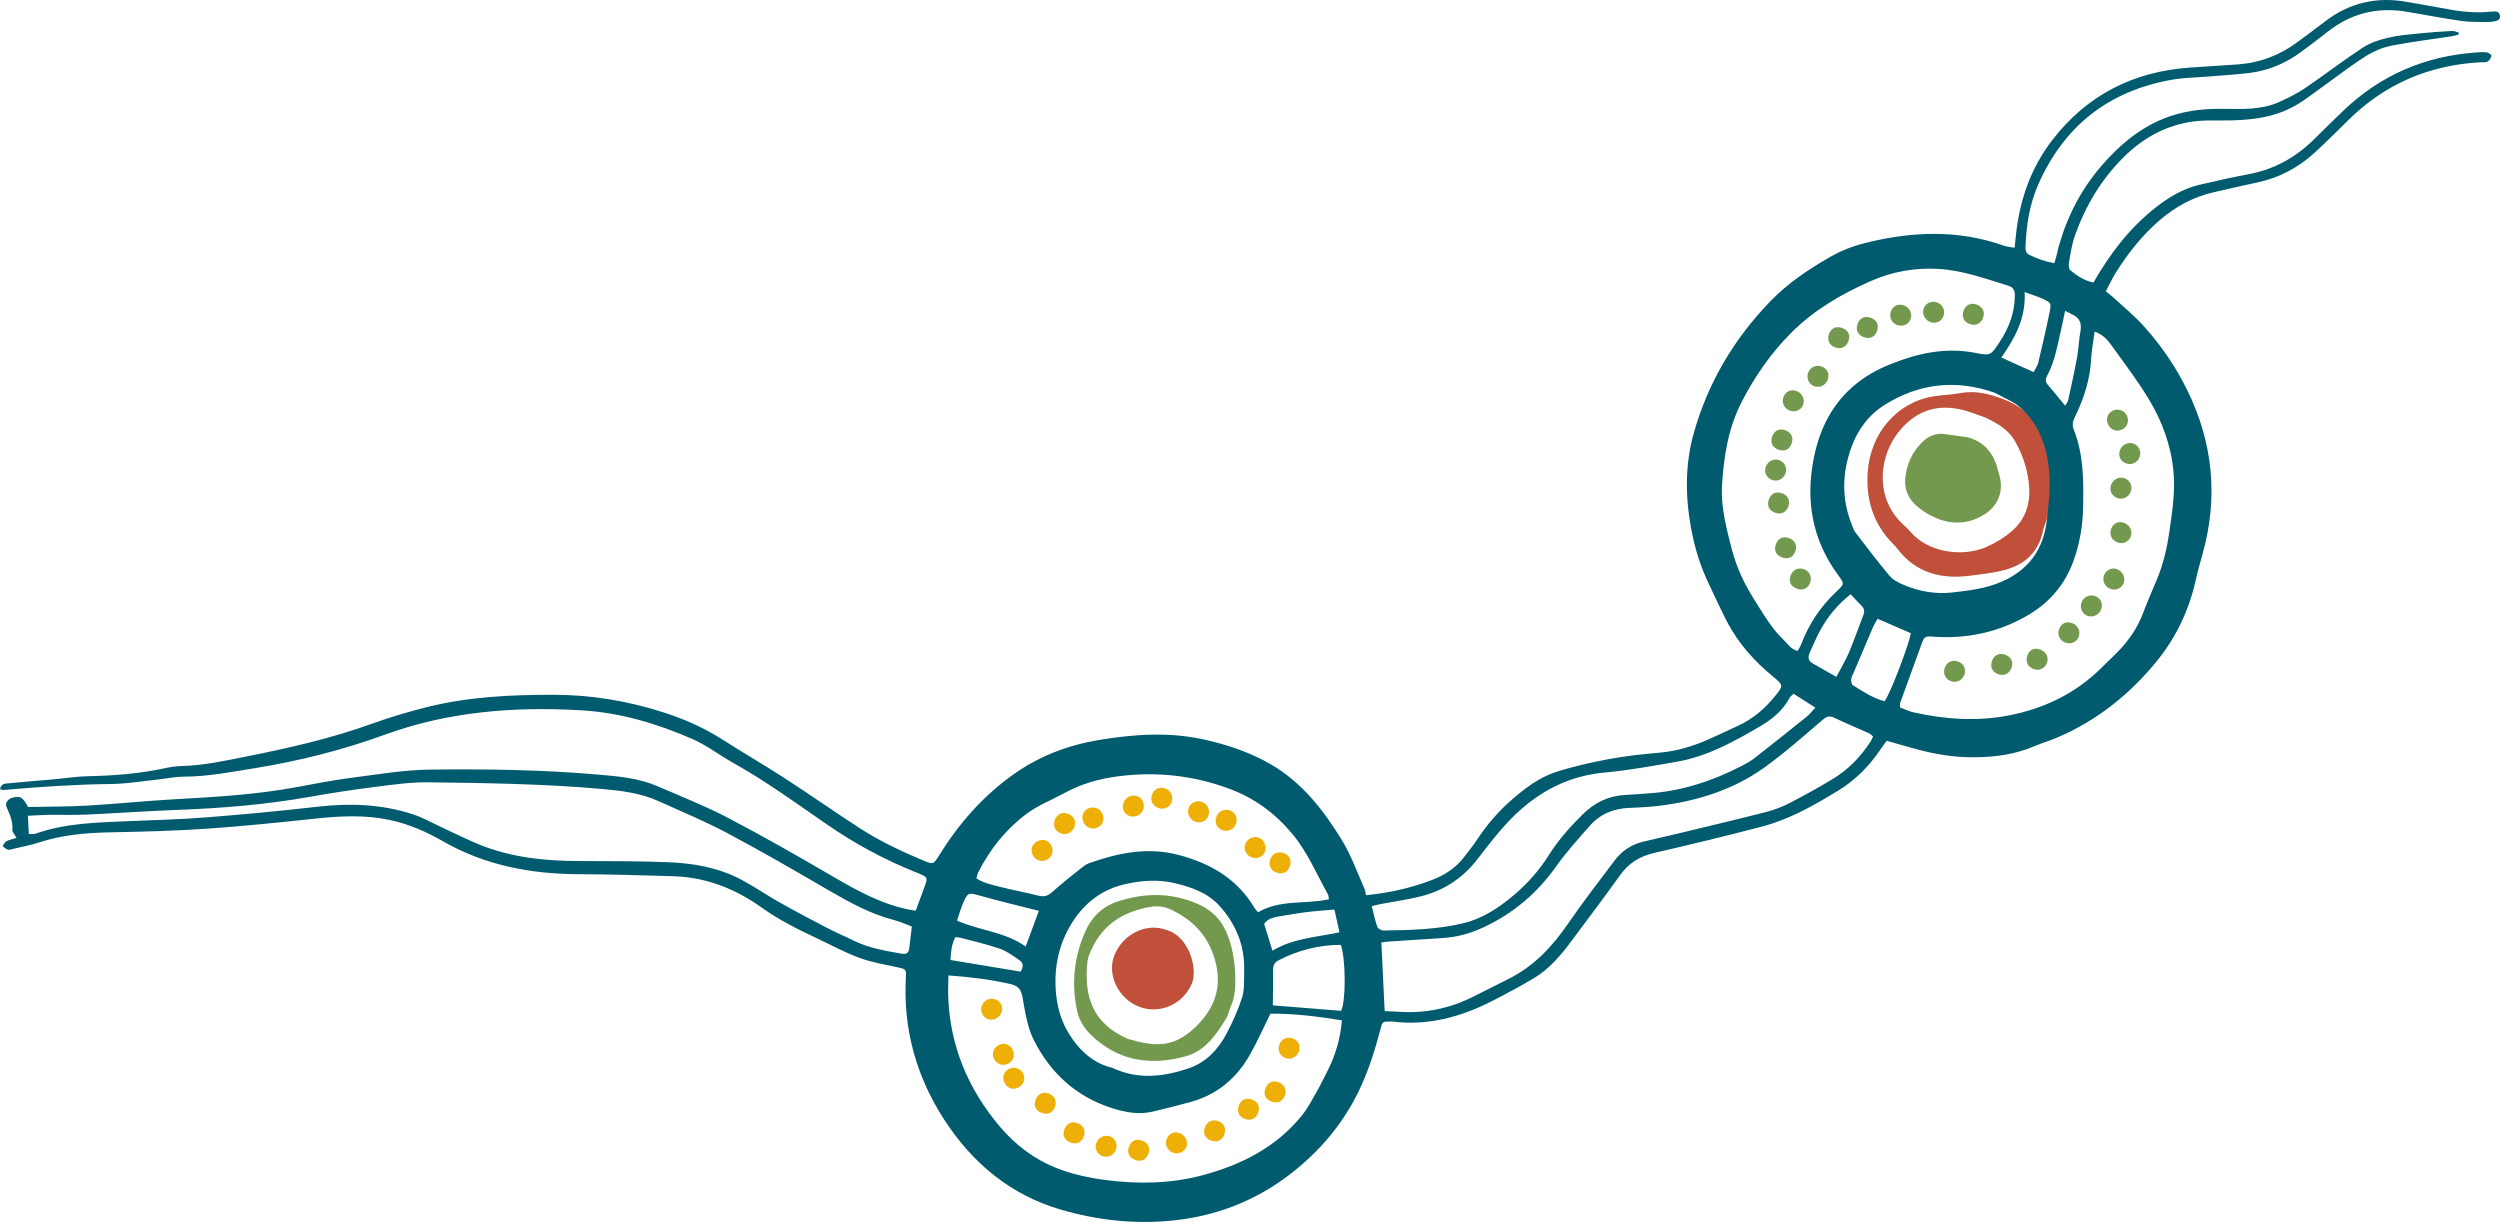 <?xml version="1.0" encoding="UTF-8"?>
<svg width="1070px" height="523px" viewBox="0 0 1070 523" version="1.1" xmlns="http://www.w3.org/2000/svg" xmlns:xlink="http://www.w3.org/1999/xlink">
    <title>Group</title>
    <g id="Page-1" stroke="none" stroke-width="1" fill="none" fill-rule="evenodd">
        <g id="Artboard" transform="translate(-4292, -3024)">
            <g id="Group" transform="translate(4827, 3285.5) scale(-1, 1) translate(-4827, -3285.5) translate(4292, 3024)">
                <path d="M301.013,167.379 C303.359,166.472 305.68,167.465 306.614,169.778 C307.606,172.237 306.489,174.746 303.969,175.736 C301.734,176.615 299.219,175.565 298.297,173.369 C297.338,171.081 298.592,168.318 301.013,167.379" id="Fill-2" fill="#72994E"></path>
                <path d="M287.721,162.457 C286.851,160.038 287.854,157.831 290.236,156.917 C292.709,155.963 295.252,157.125 296.142,159.613 C297.011,162.048 295.71,164.631 293.229,165.392 C290.949,166.093 288.571,164.825 287.721,162.457" id="Fill-3" fill="#72994E"></path>
                <path d="M254.865,130.809 C257.395,129.754 259.812,130.804 260.709,133.348 C261.541,135.709 260.501,138.034 258.159,139.034 C255.786,140.049 253.078,138.889 252.243,136.498 C251.452,134.237 252.595,131.756 254.865,130.809" id="Fill-4" fill="#72994E"></path>
                <path d="M266.598,141.541 C265.722,138.982 266.722,136.953 269.326,136.009 C271.881,135.079 273.998,136.043 274.941,138.562 C275.921,141.184 274.777,143.516 272.08,144.397 C269.584,145.211 267.479,144.114 266.598,141.541" id="Fill-5" fill="#72994E"></path>
                <path d="M310.176,219.472 C307.68,220.347 305.521,219.302 304.603,216.779 C303.643,214.138 304.802,211.892 307.573,211.026 C310.1,210.236 312.157,211.352 313.001,213.971 C313.817,216.505 312.757,218.569 310.176,219.472" id="Fill-6" fill="#72994E"></path>
                <path d="M301.678,236.152 C300.674,233.654 301.557,231.465 303.99,230.414 C306.605,229.29 308.959,230.295 309.93,232.955 C310.847,235.472 309.888,237.565 307.352,238.565 C304.828,239.559 302.683,238.647 301.678,236.152" id="Fill-7" fill="#72994E"></path>
                <path d="M305.781,202.503 C304.996,200.228 306.152,197.809 308.428,196.961 C310.781,196.085 313.46,197.417 314.296,199.88 C315.119,202.304 313.751,204.816 311.227,205.524 C308.911,206.171 306.603,204.894 305.781,202.503" id="Fill-8" fill="#72994E"></path>
                <path d="M308.868,192.443 C306.312,193.401 304.226,192.477 303.241,189.944 C302.21,187.303 303.3,185.005 306.012,184.095 C308.506,183.256 310.618,184.324 311.529,186.883 C312.432,189.425 311.45,191.474 308.868,192.443" id="Fill-9" fill="#72994E"></path>
                <path d="M278.821,145.846 C277.976,143.307 279.011,141.29 281.633,140.354 C284.173,139.449 286.285,140.448 287.207,142.989 C288.159,145.616 286.98,147.942 284.267,148.787 C281.783,149.561 279.68,148.427 278.821,145.846" id="Fill-10" fill="#72994E"></path>
                <path d="M240.787,129.49 C243.159,128.497 245.869,129.682 246.676,132.067 C247.437,134.315 246.262,136.815 244.003,137.757 C241.68,138.722 239.289,137.803 238.302,135.569 C237.257,133.198 238.357,130.51 240.787,129.49" id="Fill-11" fill="#72994E"></path>
                <path d="M300.992,251.931 C298.452,252.901 296.289,251.971 295.32,249.492 C294.32,246.931 295.46,244.475 298.065,243.579 C300.478,242.75 302.705,243.867 303.623,246.366 C304.541,248.873 303.561,250.95 300.992,251.931" id="Fill-12" fill="#72994E"></path>
                <path d="M226.983,138.699 C224.568,139.608 222.268,138.588 221.315,136.183 C220.28,133.565 221.377,131.248 224.095,130.314 C226.582,129.462 228.757,130.549 229.625,133.079 C230.494,135.604 229.478,137.762 226.983,138.699" id="Fill-13" fill="#72994E"></path>
                <path d="M162.287,175.573 C164.516,174.776 167.09,175.924 167.948,178.102 C168.824,180.318 167.466,183.24 165.17,184.082 C163.043,184.866 160.389,183.636 159.522,181.462 C158.594,179.128 159.852,176.443 162.287,175.573" id="Fill-14" fill="#72994E"></path>
                <path d="M160.724,223.849 C163.152,222.875 165.371,223.783 166.349,226.144 C167.371,228.619 166.302,231.139 163.81,232.129 C161.532,233.035 159.066,232.042 158.096,229.831 C157.085,227.521 158.263,224.833 160.724,223.849" id="Fill-15" fill="#72994E"></path>
                <path d="M196.643,278.063 C199.209,277.061 201.307,277.949 202.264,280.441 C203.255,283.026 202.122,285.475 199.506,286.397 C197.169,287.219 194.714,286.049 193.885,283.714 C193.058,281.385 194.216,279.011 196.643,278.063" id="Fill-16" fill="#72994E"></path>
                <path d="M182.981,266.739 C185.412,265.773 187.648,266.674 188.62,269.012 C189.648,271.487 188.581,274.03 186.101,275.016 C183.656,275.989 181.034,274.803 180.234,272.362 C179.484,270.075 180.665,267.66 182.981,266.739" id="Fill-17" fill="#72994E"></path>
                <path d="M154.294,195.723 C153.327,193.309 154.515,190.67 156.936,189.847 C159.194,189.079 161.692,190.271 162.594,192.541 C163.592,195.046 162.476,197.502 159.946,198.361 C157.62,199.154 155.221,198.034 154.294,195.723" id="Fill-18" fill="#72994E"></path>
                <path d="M229.208,288.703 C228.341,286.241 229.621,283.813 232.195,283.036 C234.615,282.305 236.798,283.449 237.664,285.9 C238.536,288.373 237.262,290.857 234.72,291.631 C232.448,292.324 230.029,291.037 229.208,288.703" id="Fill-19" fill="#72994E"></path>
                <path d="M170.674,260.705 C169.788,258.219 171.066,255.747 173.615,255.019 C175.939,254.358 178.314,255.612 179.14,257.938 C179.989,260.33 178.629,262.992 176.208,263.681 C173.947,264.323 171.494,263.006 170.674,260.705" id="Fill-20" fill="#72994E"></path>
                <path d="M164.031,243.563 C166.271,242.793 168.705,244.003 169.512,246.286 C170.372,248.729 169.085,251.232 166.519,252.105 C164.279,252.865 161.777,251.644 161.013,249.415 C160.2,247.05 161.562,244.412 164.031,243.563" id="Fill-21" fill="#72994E"></path>
                <path d="M158.107,210.602 C157.099,208.22 158.225,205.603 160.65,204.694 C162.824,203.882 165.427,205.06 166.361,207.283 C167.378,209.704 166.275,212.249 163.81,213.161 C161.559,213.996 159.07,212.877 158.107,210.602" id="Fill-22" fill="#72994E"></path>
                <path d="M214.81,288.539 C212.395,289.452 210.108,288.432 209.148,286.013 C208.104,283.381 209.185,281.096 211.92,280.16 C214.414,279.303 216.568,280.381 217.448,282.922 C218.32,285.437 217.307,287.595 214.81,288.539" id="Fill-23" fill="#72994E"></path>
                <path d="M636.357,452.881 C635.464,450.584 636.768,447.811 639.147,446.951 C641.231,446.198 643.952,447.49 644.786,449.632 C645.69,451.948 644.394,454.627 641.954,455.487 C639.716,456.276 637.224,455.117 636.357,452.881" id="Fill-24" fill="#EEB007"></path>
                <path d="M637.626,465.743 C635.564,466.532 632.843,465.296 631.933,463.156 C630.967,460.886 632.218,458.112 634.604,457.234 C636.76,456.439 639.403,457.601 640.311,459.746 C641.229,461.911 639.904,464.87 637.626,465.743" id="Fill-25" fill="#EEB007"></path>
                <path d="M536.962,478.98 C534.461,479.814 532.369,478.737 531.47,476.15 C530.545,473.497 531.739,471.308 534.563,470.471 C537.047,469.736 539.122,470.93 539.922,473.551 C540.693,476.073 539.581,478.106 536.962,478.98" id="Fill-26" fill="#EEB007"></path>
                <path d="M564.95,485.04 C567.314,484.079 569.609,485.012 570.587,487.333 C571.596,489.73 570.482,492.363 568.043,493.348 C565.693,494.296 562.943,493.042 562.165,490.667 C561.441,488.462 562.677,485.965 564.95,485.04" id="Fill-27" fill="#EEB007"></path>
                <path d="M514.03,449.926 C513.218,447.549 514.36,445.285 516.808,444.415 C519.336,443.518 521.771,444.811 522.582,447.485 C523.285,449.798 521.967,452.189 519.573,452.937 C517.287,453.655 514.85,452.331 514.03,449.926" id="Fill-28" fill="#EEB007"></path>
                <path d="M649.763,430.41 C650.697,432.769 649.437,435.451 647.026,436.242 C644.811,436.966 642.288,435.71 641.4,433.439 C640.445,430.994 641.64,428.484 644.151,427.668 C646.428,426.924 648.851,428.112 649.763,430.41" id="Fill-29" fill="#EEB007"></path>
                <path d="M578.515,493.87 C577.556,491.368 578.492,489.239 581,488.228 C583.486,487.223 585.689,488.121 586.724,490.56 C587.809,493.119 586.752,495.508 584.102,496.491 C581.634,497.406 579.485,496.397 578.515,493.87" id="Fill-30" fill="#EEB007"></path>
                <path d="M606.081,486.266 C605.235,483.789 606.285,481.654 608.819,480.707 C611.44,479.725 613.713,480.905 614.555,483.684 C615.321,486.218 614.215,488.231 611.576,489.096 C609.08,489.919 606.955,488.825 606.081,486.266" id="Fill-31" fill="#EEB007"></path>
                <path d="M592.384,492.084 C591.452,489.674 592.693,487.057 595.142,486.286 C597.371,485.584 599.883,486.84 600.764,489.098 C601.697,491.494 600.455,494.069 597.978,494.874 C595.695,495.615 593.286,494.411 592.384,492.084" id="Fill-32" fill="#EEB007"></path>
                <path d="M522.836,463.168 C525.329,462.266 527.442,463.278 528.399,465.835 C529.344,468.36 528.399,470.463 525.871,471.459 C523.233,472.499 520.857,471.385 519.999,468.705 C519.224,466.281 520.36,464.064 522.836,463.168" id="Fill-33" fill="#EEB007"></path>
                <path d="M548.807,479.762 C551.224,478.966 553.469,480.11 554.352,482.586 C555.29,485.223 554.085,487.458 551.284,488.288 C548.761,489.036 546.727,487.877 545.906,485.231 C545.133,482.73 546.261,480.6 548.807,479.762" id="Fill-34" fill="#EEB007"></path>
                <path d="M624.258,476.293 C621.734,477.304 619.561,476.409 618.552,473.943 C617.494,471.361 618.563,468.94 621.175,468.005 C623.609,467.132 625.816,468.183 626.78,470.671 C627.742,473.149 626.786,475.279 624.258,476.293" id="Fill-35" fill="#EEB007"></path>
                <path d="M619.686,365.473 C618.973,363.324 620.233,360.553 622.295,359.748 C624.535,358.876 627.488,360.248 628.265,362.522 C629.062,364.865 627.613,367.667 625.26,368.328 C623.025,368.958 620.397,367.608 619.686,365.473" id="Fill-36" fill="#EEB007"></path>
                <path d="M574.237,345.843 C571.912,346.706 569.37,345.588 568.521,343.329 C567.677,341.081 568.843,338.424 571.079,337.506 C573.568,336.48 576.135,337.644 576.987,340.186 C577.797,342.597 576.654,344.945 574.237,345.843" id="Fill-37" fill="#EEB007"></path>
                <path d="M555.411,343.28 C557.716,342.389 560.301,343.451 561.217,345.666 C562.122,347.853 560.986,350.584 558.772,351.538 C556.224,352.634 553.667,351.558 552.796,349.023 C551.977,346.64 553.099,344.17 555.411,343.28" id="Fill-38" fill="#EEB007"></path>
                <path d="M517.93,370.734 C517.061,368.184 518.083,366.011 520.575,365.124 C523.014,364.256 525.358,365.303 526.267,367.665 C527.27,370.275 526.115,372.688 523.444,373.553 C520.921,374.371 518.803,373.29 517.93,370.734" id="Fill-39" fill="#EEB007"></path>
                <path d="M589.117,343.499 C590.007,345.829 588.991,348.283 586.767,349.171 C584.383,350.126 581.649,348.933 580.739,346.537 C579.878,344.279 580.931,341.723 583.089,340.823 C585.391,339.868 588.207,341.117 589.117,343.499" id="Fill-40" fill="#EEB007"></path>
                <path d="M549.433,349.724 C550.257,352.199 549.146,354.509 546.736,355.322 C544.177,356.189 541.67,354.883 540.901,352.287 C540.183,349.864 541.468,347.456 543.847,346.781 C546.286,346.086 548.633,347.321 549.433,349.724" id="Fill-41" fill="#EEB007"></path>
                <path d="M600.823,345.864 C603.126,345.043 605.684,346.223 606.483,348.474 C607.282,350.721 606.064,353.388 603.834,354.275 C601.392,355.249 598.637,353.971 597.916,351.528 C597.225,349.194 598.512,346.685 600.823,345.864" id="Fill-42" fill="#EEB007"></path>
                <path d="M612.689,348.378 C615.183,347.369 617.405,348.269 618.429,350.703 C619.474,353.187 618.621,355.521 616.292,356.546 C613.823,357.635 611.17,356.563 610.221,354.096 C609.28,351.657 610.275,349.355 612.689,348.378" id="Fill-43" fill="#EEB007"></path>
                <path d="M528.576,364.576 C527.715,362.4 528.928,359.449 531.051,358.565 C533.228,357.658 536.01,358.815 536.956,361.019 C537.916,363.255 536.768,365.957 534.455,366.896 C532.091,367.856 529.465,366.82 528.576,364.576" id="Fill-44" fill="#EEB007"></path>
                <path d="M195.528,226.82 C192.2,217.672 190.891,207.993 192.323,198.197 C194.156,185.666 199.757,175.705 212.454,170.885 C218.574,168.564 224.573,167.016 231.151,168.27 C234.841,168.975 238.651,169.035 242.368,169.622 C258.234,172.127 269.56,185.561 270.641,202.262 C271.405,214.046 268.134,224.415 259.669,232.909 C259.055,233.527 258.462,234.175 257.932,234.868 C250.009,245.23 239.244,247.975 226.913,246.418 C222.587,245.872 218.232,245.365 213.979,244.445 C204.403,242.369 197.544,237.225 195.528,226.82 M223.702,177.496 C222.336,178 220.916,178.387 219.619,179.028 C214.886,181.359 210.343,183.965 207.608,188.77 C204.097,194.943 201.962,201.575 201.506,208.659 C201.03,216.056 203.39,222.582 209.034,227.399 C212.203,230.102 215.914,232.387 219.73,234.055 C230.312,238.683 244.959,236.334 252.316,227.615 C253.343,226.397 254.55,225.324 255.718,224.232 C268.721,212.054 265.959,191.134 252.849,180.177 C243.89,172.688 233.844,173.462 223.702,177.496" id="Fill-45" fill="#C1503B"></path>
                <path d="M543.377,431.078 C541.264,426.719 541.173,422.138 541.325,417.357 C541.504,411.73 542.36,406.417 544.248,401.1 C546.637,394.373 550.744,389.774 557.38,386.881 C568.857,381.881 580.313,382.083 591.915,385.924 C598.083,387.967 602.556,392.373 605.168,398.009 C610.257,408.984 611.541,420.615 609.034,432.545 C607.959,437.657 604.954,441.462 601.032,444.806 C589.547,454.587 576.361,455.927 562.513,452.092 C554.22,449.794 549.439,442.882 545.192,435.859 C544.324,434.425 543.969,432.68 543.377,431.078 M587.307,444.633 C601.811,438.23 606.203,427.396 604.579,411.578 C604.382,409.663 603.485,407.763 602.65,405.978 C597.675,395.371 588.837,390.087 577.654,388.137 C574.479,387.584 571.422,388.044 568.502,389.458 C559.198,393.957 552.857,400.65 549.952,410.987 C547.047,421.315 549.545,430.016 556.296,437.455 C566.685,448.901 575.247,448.158 587.307,444.633" id="Fill-46" fill="#72994E"></path>
                <path d="M227.695,187.183 C231.128,186.698 234.555,186.158 237.994,185.747 C241.792,185.293 244.929,186.868 247.462,189.404 C251.656,193.602 253.966,198.766 254.539,204.619 C255.259,211.977 250.678,216.539 245.067,219.841 C237.27,224.434 228.992,225.277 220.814,220.258 C214.965,216.669 212.457,210.605 214.115,203.992 C214.298,203.263 214.54,202.55 214.713,201.821 C216.396,194.742 219.99,189.376 227.695,187.183" id="Fill-47" fill="#72994E"></path>
                <path d="M570.922,397.97 C579.446,394.845 589.47,399.813 593.073,408.944 C596.33,417.201 591.273,427.568 582.344,430.932 C573.481,434.272 563.693,429.745 559.947,421.112 C557.105,414.558 561.238,400.506 570.922,397.97" id="Fill-48" fill="#C1503B"></path>
                <path d="M486.027,380.293 C489.132,373.39 491.671,366.134 495.585,359.718 C503.501,346.74 512.777,334.789 526.316,327.002 C535.182,321.902 544.749,318.713 554.696,316.511 C569.731,313.181 584.68,314.235 599.711,316.725 C613.057,318.939 625.312,323.672 636.303,331.483 C649.391,340.782 659.761,352.668 668.178,366.29 C670.394,369.872 670.629,370.069 674.552,368.415 C684.027,364.431 693.342,360.079 701.982,354.492 C712.864,347.453 723.478,339.995 734.355,332.948 C742.962,327.369 751.869,322.26 760.495,316.711 C768.364,311.651 776.798,307.887 785.638,305.018 C801.065,300.015 816.891,297.375 833.142,297.366 C851.436,297.36 869.661,298.203 887.486,302.696 C895.364,304.681 903.192,307.006 910.829,309.763 C928.347,316.088 946.415,320.172 964.616,323.799 C973.845,325.637 983.048,327.648 992.521,327.874 C994.787,327.927 997.077,328.288 999.299,328.77 C1010.223,331.128 1021.276,332.009 1032.429,332.217 C1037.401,332.311 1042.359,333.142 1047.328,333.582 C1053.573,334.14 1059.83,334.569 1066.066,335.227 C1067.526,335.382 1069.595,335.183 1070,337.819 C1069.32,337.946 1068.801,338.16 1068.305,338.116 C1052.984,336.724 1037.647,335.732 1022.247,335.55 C1015.72,335.47 1009.203,334.352 1002.686,333.665 C998.86,333.262 995.042,332.423 991.216,332.411 C980.876,332.373 970.805,330.376 960.676,328.732 C941.751,325.66 923.21,320.971 905.212,314.42 C878.005,304.519 849.953,302.361 821.347,304.002 C804.574,304.965 788.778,309.687 773.559,316.341 C767.475,319.001 762.081,323.214 756.241,326.485 C742.285,334.302 729.365,343.671 716.23,352.745 C704.362,360.943 691.723,367.855 678.287,373.213 C677.756,373.425 677.22,373.621 676.695,373.845 C672.939,375.457 672.848,375.718 674.317,379.6 C675.569,382.909 676.768,386.242 678.07,389.774 C679.248,389.583 680.201,389.463 681.136,389.272 C693.224,386.805 703.738,380.854 714.257,374.72 C728.901,366.175 743.643,357.763 758.665,349.917 C768.381,344.843 778.643,340.797 788.725,336.451 C796.703,333.01 805.26,332.285 813.795,331.539 C837.818,329.439 861.915,329.11 885.988,329.389 C897.193,329.516 908.399,331.454 919.56,332.898 C927.192,333.885 934.77,335.324 942.337,336.757 C959.905,340.077 977.686,341.108 995.491,342.092 C1007.872,342.776 1020.218,344.088 1032.596,344.796 C1041.107,345.283 1049.65,345.222 1057.988,345.401 C1060.31,341.146 1061.325,340.559 1064.535,341.366 C1066.546,341.874 1067.992,343.733 1067.188,345.477 C1065.761,348.587 1064.444,351.594 1064.714,355.158 C1064.784,356.092 1063.738,357.108 1062.914,358.626 C1064.485,359.116 1065.983,359.392 1067.279,360.065 C1067.989,360.432 1068.358,361.462 1068.88,362.193 C1068.132,362.699 1067.443,363.447 1066.625,363.644 C1065.86,363.823 1064.946,363.459 1064.116,363.259 C1060.51,362.396 1056.833,361.735 1053.318,360.584 C1043.573,357.39 1033.566,356.468 1023.381,356.253 C1009.558,355.963 995.72,355.657 981.931,354.718 C966.149,353.64 950.403,352.008 934.671,350.331 C924.119,349.209 913.652,348.722 903.186,350.948 C895.135,352.659 887.674,355.904 880.617,359.956 C862.648,370.274 843.186,374.038 822.731,374.147 C809.057,374.22 795.38,374.593 781.712,375.025 C767.739,375.465 755.294,380.381 743.986,388.459 C736.644,393.703 728.611,397.72 720.478,401.543 C714.415,404.391 708.493,407.624 702.234,409.943 C697.062,411.855 691.509,412.768 686.088,413.957 C682.201,414.812 682.101,414.694 682.303,418.552 C683.467,440.563 677.788,460.838 665.897,479.172 C653.809,497.811 637.549,511.462 615.822,517.76 C600.321,522.256 584.53,524.015 568.446,522.426 C549.982,520.6 533.118,514.181 518.4,502.991 C505.92,493.507 495.758,481.829 488.722,467.532 C484.459,458.87 481.606,449.809 479.179,440.545 C478.305,437.21 478.308,437.207 474.93,437.227 C474.643,437.23 474.356,437.195 474.074,437.227 C458.92,439.112 444.9,435.316 431.543,428.518 C425.442,425.412 419.384,422.188 413.512,418.676 C406.918,414.732 402.011,408.936 397.481,402.826 C390.518,393.435 383.42,384.142 376.639,374.626 C372.942,369.434 368.221,366.483 362.041,365.065 C346.611,361.521 331.219,357.786 315.903,353.781 C310.564,352.386 305.328,350.313 300.338,347.932 C294.557,345.169 289.013,341.869 283.518,338.548 C276.089,334.058 270.053,328.042 265.206,320.824 C264.35,319.55 263.421,318.323 262.518,317.057 C257.818,318.378 253.459,319.656 249.07,320.824 C241.327,322.888 233.467,324.157 225.431,324.122 C216.377,324.084 207.532,322.953 199.12,319.315 C196.244,318.07 193.204,317.204 190.31,316 C172.79,308.709 158.336,297.155 146.55,282.547 C138.444,272.502 132.976,260.801 130.161,248.019 C129.364,244.399 128.347,240.822 127.344,237.252 C120.522,212.954 122.753,189.555 133.905,166.893 C138.875,156.801 145.152,147.646 152.66,139.371 C156.571,135.061 161.136,131.337 165.425,127.373 C166.349,126.522 167.369,125.776 168.694,124.693 C167.231,121.915 166.009,119.199 164.437,116.697 C159.177,108.329 153.123,100.653 145.55,94.164 C138.784,88.368 131.261,84.292 122.6,82.305 C116.482,80.901 110.372,79.45 104.227,78.173 C94.61,76.177 86.255,71.755 79.08,65.119 C74.266,60.664 69.59,56.051 64.929,51.433 C49.325,35.961 30.474,27.934 8.647,26.665 C7.509,26.6 6.213,26.824 5.287,26.339 C4.478,25.916 3.891,24.742 3.633,23.782 C3.56,23.509 4.929,22.528 5.715,22.41 C7.104,22.202 8.559,22.355 9.978,22.449 C32.04,23.923 51.167,32.147 67.174,47.483 C71.502,51.629 75.735,55.872 80.027,60.056 C87.8,67.629 96.918,72.568 107.651,74.567 C114.661,75.874 121.624,77.451 128.569,79.075 C135.647,80.731 141.713,84.363 147.403,88.835 C158.468,97.529 166.824,108.437 173.998,120.911 C177.838,120.183 181.002,118.039 183.928,115.655 C184.629,115.082 184.658,113.235 184.447,112.07 C183.767,108.282 183.207,104.406 181.925,100.806 C177.425,88.148 170.697,76.82 161.104,67.288 C152.745,58.982 142.885,53.561 131.164,51.987 C127.098,51.441 122.926,51.544 118.804,51.562 C106.956,51.618 95.384,50.475 85.161,43.71 C81.001,40.959 77.052,37.882 72.988,34.981 C67.646,31.166 62.457,27.108 56.875,23.685 C53.665,21.712 49.921,20.22 46.227,19.503 C37.698,17.85 29.052,16.814 20.459,15.498 C19.55,15.357 18.67,15.034 17.773,14.797 C17.747,14.497 17.718,14.195 17.691,13.892 C18.641,13.666 19.606,13.205 20.541,13.258 C25.235,13.519 29.932,13.81 34.605,14.297 C39.143,14.77 43.735,15.149 48.15,16.212 C51.829,17.096 55.649,18.355 58.778,20.411 C67.119,25.893 75.035,32.021 83.299,37.623 C86.812,40.005 90.673,41.951 94.56,43.684 C102.221,47.093 110.486,46.693 118.575,46.579 C127.403,46.453 135.946,47.504 144.117,50.828 C154.668,55.115 163.106,62.35 170.45,70.833 C179.161,80.898 185.206,92.488 188.824,105.322 C189.17,106.555 189.387,107.827 189.709,109.069 C189.985,110.143 190.325,111.2 190.753,112.666 C194.62,111.935 198.065,110.734 201.387,109.127 C203.117,108.291 203.134,106.711 203.067,105.084 C202.691,96.17 201.325,87.405 197.742,79.216 C186.716,54.005 167.551,38.933 140.493,34.138 C135.462,33.245 130.282,33.21 125.168,32.775 C119.062,32.259 112.928,31.956 106.856,31.169 C98.785,30.121 91.479,26.953 84.938,22.084 C81.273,19.357 77.594,16.649 74.029,13.792 C63.823,5.615 52.301,2.846 39.486,5.086 C31.77,6.437 24.062,7.873 16.31,8.992 C12.81,9.497 9.21,9.335 5.653,9.435 C4.803,9.461 3.938,9.382 3.097,9.244 C1.531,8.989 -0.322,8.739 0.048,6.554 C0.355,4.713 2.027,4.804 3.492,4.963 C9.784,5.635 16.005,5.11 22.206,3.944 C28.085,2.84 33.989,1.865 39.879,0.805 C52.803,-1.517 64.512,1.152 74.952,9.238 C78.673,12.125 82.502,14.87 86.263,17.706 C93.868,23.441 102.382,26.818 111.887,27.543 C118.85,28.074 125.828,28.424 132.794,28.923 C156.864,30.641 176.663,40.615 191.518,59.816 C200.944,72.001 205.74,86.045 207.247,101.291 C207.385,102.691 207.541,104.092 207.749,106.047 C209.502,105.718 211.029,105.63 212.413,105.137 C232.25,98.09 252.26,99.08 272.243,104.145 C277.306,105.428 282.349,107.451 286.872,110.058 C296.017,115.329 304.798,121.204 312.227,128.88 C327.707,144.874 338.789,163.407 344.925,184.866 C349.15,199.65 348.722,214.487 345.556,229.365 C344.031,236.521 341.753,243.427 338.569,250.022 C335.904,255.545 333.444,261.174 330.568,266.582 C325.742,275.656 318.979,283.146 311.057,289.644 C306.671,293.244 306.694,293.476 310.133,297.754 C314.487,303.166 319.621,307.617 325.968,310.559 C330.372,312.597 334.746,314.708 339.191,316.649 C345.761,319.518 352.545,321.514 359.763,322.151 C367.002,322.792 374.264,323.555 381.4,324.891 C389.096,326.333 396.795,328.059 404.227,330.482 C411.328,332.793 417.309,337.411 422.949,342.274 C428.813,347.33 433.765,353.211 438.025,359.692 C439.59,362.07 441.455,364.249 443.153,366.542 C446.759,371.422 451.678,374.573 457.202,376.669 C465.898,379.973 474.91,382.116 485.379,383.138 C485.576,382.242 485.626,381.188 486.027,380.293 Z M306.706,273.779 C311.834,268.896 315.27,262.783 319.017,256.89 C323.33,250.104 326.766,242.928 328.777,235.111 C331.087,226.118 333.526,217.103 332.972,207.707 C332.239,195.246 330.284,183.069 324.435,171.758 C318.82,160.9 311.948,151.019 303.305,142.378 C293.563,132.638 281.877,125.852 269.419,120.347 C260.158,116.254 250.336,114.466 240.23,115.1 C229.899,115.752 220.183,119.272 210.384,122.311 C208.256,122.972 207.631,124.329 207.643,126.493 C207.693,133.904 210.2,140.434 214.243,146.512 C217.919,152.044 217.928,152.338 224.583,151.031 C237.29,148.535 249.234,151.193 260.911,155.882 C266.749,158.228 272.181,161.267 276.995,165.481 C287.591,174.753 292.481,186.924 294.425,200.331 C296.832,216.948 293.419,232.398 283.296,246.105 C280.543,249.831 280.543,249.957 283.905,253.096 C290.704,259.441 295.718,266.952 299.048,275.623 C299.441,276.642 300.06,277.576 300.611,278.621 C303.554,277.843 304.888,275.512 306.706,273.779 Z M166.401,147.646 C160.995,155.165 155.363,162.568 150.543,170.457 C144.7,180.021 140.816,190.471 139.751,201.764 C138.954,210.215 140.223,218.533 141.405,226.878 C142.469,234.413 144.134,241.727 147.142,248.73 C149.054,253.187 150.992,257.641 152.678,262.19 C155.108,268.746 158.987,274.299 163.839,279.229 C165.941,281.364 168.152,283.387 170.263,285.51 C181.392,296.715 195.072,303.277 210.302,306.219 C223.856,308.838 237.545,307.899 251.028,304.88 C253.042,304.428 254.945,303.474 256.713,302.819 C256.754,301.765 256.901,301.301 256.769,300.937 C253.564,292.075 250.322,283.225 247.111,274.366 C246.452,272.549 245.25,272.276 243.42,272.426 C228.515,273.656 214.507,270.717 201.592,263.032 C192.562,257.659 186.162,249.998 182.573,240.141 C179.826,232.598 178.557,224.776 178.416,216.683 C178.22,205.499 178.223,194.406 182.453,183.803 C183.204,181.924 182.855,180.279 181.969,178.494 C178.076,170.622 175.428,162.403 174.986,153.524 C174.804,149.857 174.062,146.219 173.488,141.902 C169.94,143.224 168.029,145.379 166.401,147.646 Z M637.256,421.257 C633.978,422.032 632.896,423.755 632.316,427.073 C631.24,433.213 630.272,439.697 627.517,445.155 C620.457,459.144 609.594,469.277 594.305,474.192 C588.479,476.062 582.707,477.205 576.679,475.778 C571.138,474.468 565.608,473.097 560.129,471.561 C548.982,468.437 540.758,461.454 535.1,451.527 C531.937,445.977 529.357,440.093 526.258,433.842 C516.322,433.762 506.119,435.016 495.661,436.707 C496.35,444.806 498.511,451.953 502.012,458.724 C503.519,461.639 504.923,464.611 506.559,467.45 C508.538,470.886 510.382,474.48 512.862,477.53 C523.944,491.149 538.923,498.639 555.432,503.035 C568.763,506.585 582.548,506.84 596.184,505.129 C603.616,504.195 611.195,502.6 618.108,499.814 C627.373,496.082 635.327,490.124 641.973,482.281 C655.77,465.994 663.505,447.495 664.179,426.11 C664.264,423.438 664.123,420.76 664.079,417.478 C654.574,418.177 645.861,419.213 637.256,421.257 Z M680.832,405.85 C681.043,407.9 682.136,408.51 684.048,408.179 C691.072,406.957 698.109,405.821 704.597,402.591 C708.168,400.814 711.871,399.296 715.409,397.455 C722.361,393.844 729.297,390.194 736.125,386.356 C741.711,383.217 747.002,379.544 752.649,376.534 C762.412,371.328 773.131,369.455 784.017,369.032 C796.826,368.536 809.655,368.553 822.476,368.518 C836.689,368.477 850.68,367.056 864.008,361.812 C869.699,359.574 875.158,356.747 880.725,354.189 C884.871,352.284 888.884,349.979 893.188,348.56 C906.549,344.153 920.24,343.669 934.178,345.283 C950.03,347.116 965.932,348.59 981.843,349.844 C992.92,350.716 1004.046,350.98 1015.155,351.458 C1028.547,352.034 1041.978,352.275 1054.84,356.826 C1055.564,357.081 1056.437,356.914 1057.663,356.961 C1057.798,354.362 1057.921,352.019 1058.07,349.153 C1054.702,348.998 1051.749,348.781 1048.797,348.742 C1043.529,348.669 1038.251,348.889 1032.992,348.651 C1020.32,348.082 1007.664,347.142 994.987,346.678 C975.59,345.968 956.299,344.417 937.163,341.005 C927.904,339.355 918.59,337.952 909.258,336.768 C901.773,335.82 894.217,334.73 886.706,334.824 C862.067,335.13 837.414,335.482 812.842,337.634 C804.448,338.371 796.069,339.323 788.276,342.835 C778.399,347.289 768.355,351.45 758.8,356.526 C744.085,364.343 729.649,372.699 715.248,381.086 C706.344,386.271 697.39,391.189 687.328,393.782 C684.874,394.413 682.538,395.509 679.714,396.554 C680.122,399.919 680.524,402.879 680.832,405.85 Z M475.543,402.981 C467.865,402.47 460.186,401.96 452.505,401.481 C446.301,401.093 440.461,399.443 434.835,396.795 C422.155,390.831 411.935,382.107 403.825,370.624 C399.568,364.598 394.526,359.11 389.659,353.537 C385.202,348.437 379.433,346.038 372.648,345.774 C367.527,345.574 362.378,345.295 357.312,344.558 C342.155,342.362 327.757,337.664 315.223,328.758 C306.296,322.413 298.092,315.034 289.713,307.943 C287.998,306.489 286.811,306.293 284.838,307.241 C279.956,309.584 274.937,311.648 269.997,313.868 C269.408,314.135 268.947,314.687 268.335,315.184 C268.722,315.997 268.953,316.667 269.326,317.248 C273.539,323.846 278.898,329.354 285.577,333.4 C291.672,337.091 297.925,340.547 304.264,343.812 C307.407,345.427 310.811,346.69 314.235,347.568 C326.115,350.613 338.05,353.435 349.974,356.312 C355.518,357.648 361.082,358.911 366.632,360.223 C371.69,361.421 375.812,364.12 378.914,368.263 C385.575,377.157 392.438,385.922 398.709,395.086 C405.526,405.043 413.447,413.578 424.392,418.99 C429.634,421.58 434.806,424.305 440.057,426.877 C449.872,431.686 460.236,433.792 471.163,433.052 C473.245,432.911 475.335,432.843 477.361,432.746 C477.842,422.784 478.302,413.282 478.78,403.36 C477.49,403.207 476.52,403.046 475.543,402.981 Z M532.942,388.802 C540.363,376.217 551.779,369.534 565.579,365.908 C578.948,362.399 591.546,365.062 604.065,369.508 C604.857,369.79 605.622,370.259 606.279,370.791 C610.708,374.358 615.238,377.817 619.448,381.632 C621.363,383.367 622.996,383.998 625.532,383.346 C631.181,381.899 636.951,380.906 642.592,379.421 C645.817,378.572 649.206,377.929 652.12,375.903 C651.801,374.872 651.663,374.009 651.282,373.269 C646.263,363.497 639.651,355.073 630.791,348.428 C625.705,344.611 619.823,342.4 614.341,339.39 C607.067,335.397 599.298,333.251 591.212,332.229 C575.143,330.194 559.566,331.824 544.162,337.467 C533.147,341.502 524.378,347.982 517.022,356.738 C510.449,364.566 506.527,374.024 501.601,382.862 C501.349,383.317 501.393,383.94 501.229,384.9 C511.27,387.114 522.001,384.862 531.517,390.44 C532.206,389.657 532.661,389.281 532.942,388.802 Z M296.756,306.76 C304.208,312.747 311.679,318.71 319.219,324.583 C320.896,325.889 322.814,326.92 324.713,327.898 C337.279,334.363 350.484,338.68 364.68,339.578 C367.955,339.784 371.221,340.092 374.495,340.254 C381.699,340.612 387.624,343.601 392.708,348.64 C398.099,353.981 403.113,359.624 407.15,366.061 C411.131,372.412 416.033,377.932 421.698,382.783 C428.159,388.315 435.269,393.101 443.522,395.1 C454.771,397.822 466.39,398.122 477.95,398.245 C478.836,398.254 480.263,397.411 480.53,396.645 C481.504,393.864 482.09,390.948 482.887,387.827 C481.451,387.484 480.387,387.184 479.302,386.979 C473.567,385.886 467.765,385.076 462.107,383.687 C452.25,381.265 444.135,376.044 437.82,367.937 C431.883,360.317 426.154,352.604 418.716,346.144 C408.279,337.085 396.713,331.856 382.939,330.617 C372.736,329.698 362.613,327.786 352.498,326.054 C339.311,323.796 327.78,317.395 316.457,310.732 C311.426,307.775 306.862,304.014 304.026,298.62 C303.725,298.048 303.077,297.654 302.335,296.926 C299.377,298.814 296.542,300.626 293.015,302.878 C294.621,304.56 295.571,305.808 296.756,306.76 Z M205.248,174.48 C196.511,182.22 193.488,192.814 192.799,203.984 C192.433,209.906 193.286,215.932 193.873,221.883 C195.136,234.738 201.457,243.908 213.551,249.076 C220.244,251.936 227.269,252.767 234.334,253.572 C241.555,254.394 248.545,253.161 255.2,250.339 C257.384,249.411 259.771,248.239 261.246,246.487 C266.37,240.397 271.161,234.022 276.007,227.703 C276.679,226.825 276.983,225.651 277.409,224.594 C281.818,213.627 281.633,202.624 277.664,191.584 C274.867,183.803 270.114,177.443 263.122,173.121 C248.392,164.015 232.778,162.306 216.263,168.094 C212.56,170.187 208.364,171.72 205.248,174.48 Z M609.128,447.158 C614.285,440.9 617.106,433.991 617.956,425.84 C619.049,415.328 617.232,405.354 612.127,396.524 C607.076,387.798 599.641,381.132 589.18,378.598 C581.678,376.778 574.234,376.258 566.784,378.088 C559.836,379.794 553.063,382.169 548.059,387.71 C540.87,395.67 537.129,404.999 537.498,415.819 C537.624,419.504 537.284,423.397 538.354,426.818 C540.043,432.221 542.435,437.468 545.086,442.486 C548.642,449.216 553.911,454.763 561.129,457.203 C571.809,460.817 582.815,462.279 593.985,457.015 C599.952,455.635 604.971,452.202 609.128,447.158 Z M496.01,432.629 C505.717,431.854 515.533,431.07 525.232,430.298 C525.179,424.795 525.079,419.841 525.114,414.891 C525.126,412.894 524.202,411.717 522.531,410.874 C514.284,406.713 505.6,404.4 496.119,404.405 C493.976,410.533 493.911,428.553 496.01,432.629 Z M263.427,300.132 C268.376,298.858 272.624,295.936 276.975,293.288 C277.546,292.938 277.763,291.573 277.696,290.716 C277.62,289.764 277.042,288.845 276.652,287.926 C273.931,281.49 271.22,275.051 268.455,268.632 C267.921,267.399 267.171,266.256 266.394,264.841 C261.427,266.993 256.886,268.958 252.116,271.025 C253.517,277.549 261.298,297.601 263.427,300.132 Z M273.231,259.303 C272.07,260.454 271.862,261.632 272.454,263.159 C274.524,268.473 276.356,273.882 278.575,279.129 C280.041,282.591 282.017,285.839 284.037,289.7 C287.749,287.589 290.924,285.765 294.117,283.974 C296.166,282.823 296.307,281.19 295.407,279.252 C293.967,276.152 292.686,272.969 291.053,269.974 C287.834,264.063 283.691,258.881 277.93,254.329 C276.133,256.241 274.729,257.821 273.231,259.303 Z M660.423,394.034 C659.394,391.098 658.655,388.385 657.509,385.86 C655.785,382.054 655.251,382.019 651.264,383.164 C646.626,384.497 641.938,385.657 637.262,386.858 C633.453,387.839 629.63,388.77 625.373,389.83 C627.297,395.059 629.038,399.778 631.002,405.113 C639.903,398.821 650.549,398.339 660.423,394.034 Z M195.444,128.005 C192.225,129.526 191.999,129.772 192.706,133.284 C194.198,140.672 195.91,148.016 197.655,155.347 C197.968,156.654 198.883,157.817 199.631,159.259 C204.28,157.156 208.596,155.206 213.41,153.031 C207.611,144.604 202.85,136.218 203.465,124.998 C200.12,126.234 197.699,126.942 195.444,128.005 Z M522.936,392.287 C518.861,391.627 514.791,390.884 510.696,390.37 C506.914,389.891 503.102,389.668 498.86,389.292 C498.115,392.666 497.456,395.661 496.717,399.02 C506.576,401.158 516.512,401.551 525.39,406.901 C526.709,402.647 527.835,399.009 528.949,395.42 C527.389,393.262 525.217,392.66 522.936,392.287 Z M183.13,134.547 C179.902,135.989 178.953,138.39 179.577,141.835 C180.24,145.473 180.33,149.211 180.996,152.846 C182.122,159 183.473,165.116 184.81,171.23 C184.992,172.064 185.643,172.798 186.112,173.646 C188.713,170.499 191.011,167.612 193.43,164.832 C194.529,163.566 194.67,162.406 193.887,160.959 C190.448,154.596 189.36,147.513 187.751,140.593 C187.214,138.285 186.757,135.959 186.13,133.008 C184.62,133.786 183.893,134.206 183.13,134.547 Z M663.17,410.889 C663.044,407.295 662.716,404.132 661.089,401.07 C660.221,401.184 659.517,401.202 658.855,401.378 C653.214,402.896 647.482,404.162 641.979,406.088 C638.971,407.139 636.286,409.212 633.588,411.024 C631.879,412.175 632.011,413.881 633.137,415.86 C643.234,414.189 653.117,412.554 663.17,410.889 Z" id="Fill-49" fill="#005B6E"></path>
            </g>
        </g>
    </g>
</svg>